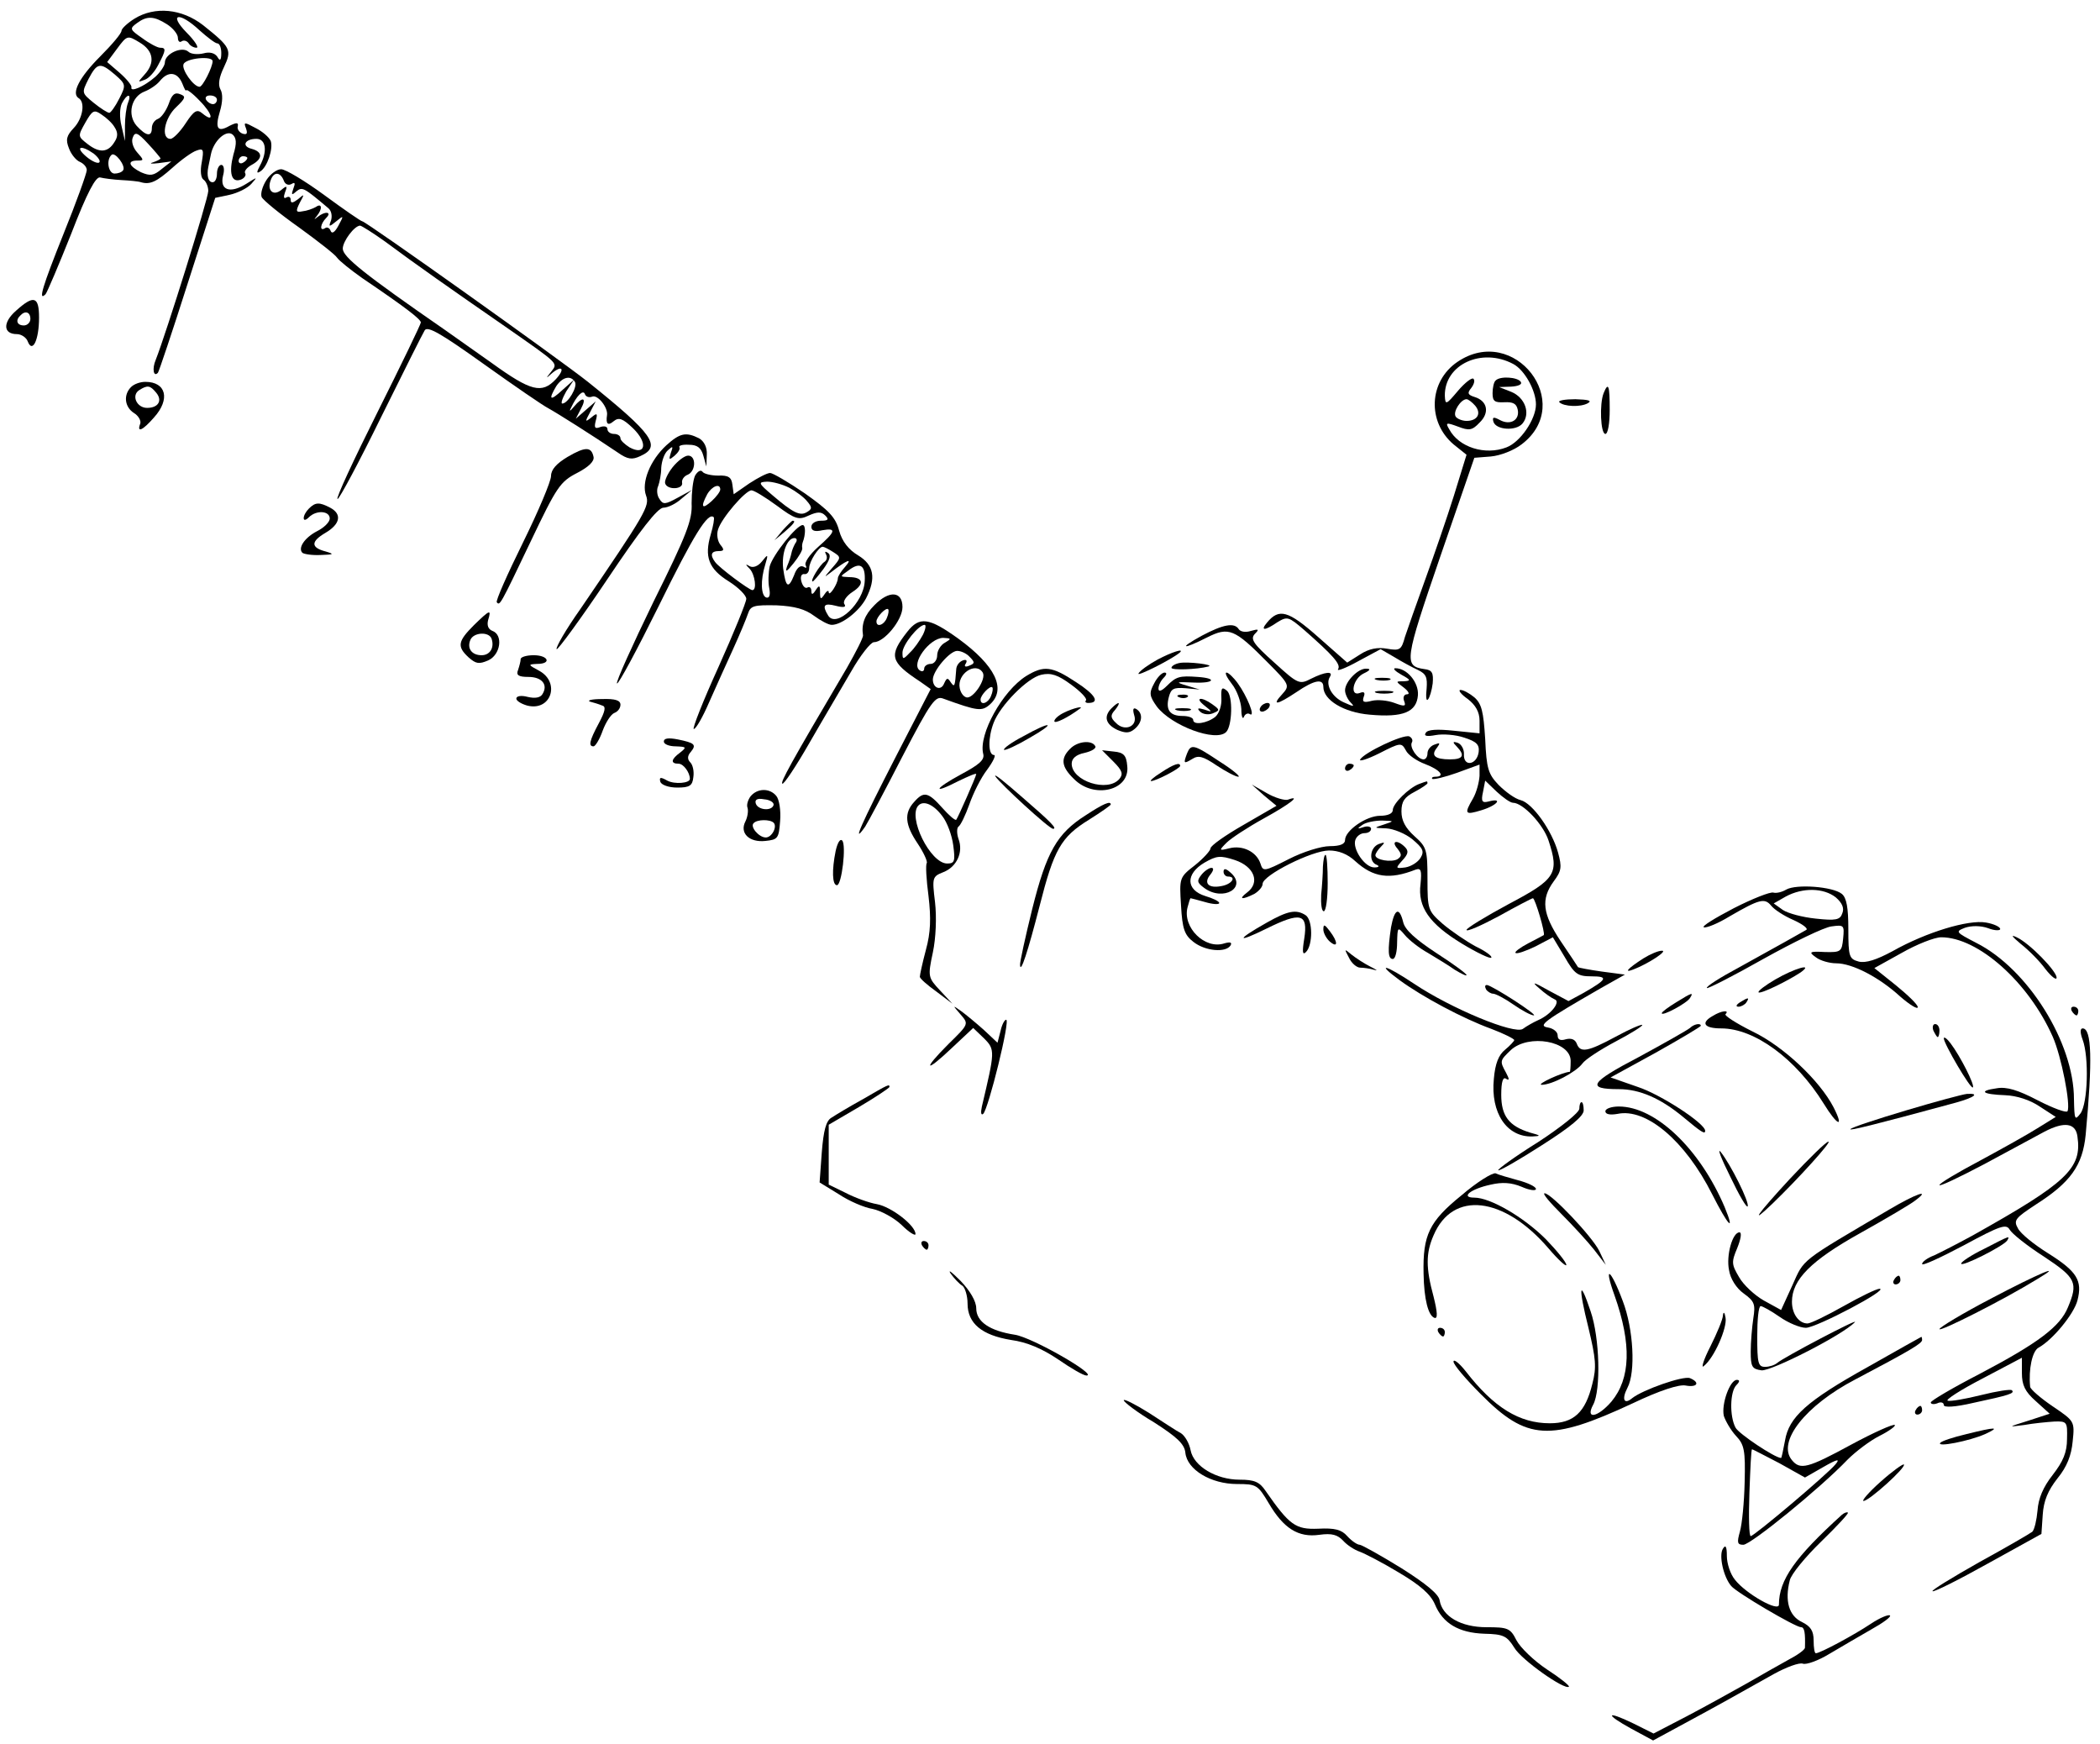 <?xml version="1.0" standalone="no"?>
<!DOCTYPE svg PUBLIC "-//W3C//DTD SVG 20010904//EN"
 "http://www.w3.org/TR/2001/REC-SVG-20010904/DTD/svg10.dtd">
<svg version="1.0" xmlns="http://www.w3.org/2000/svg"
 width="484pt" height="402pt" viewBox="0 0 484 402"
 preserveAspectRatio="xMidYMid meet">
<g transform="translate(0,402) scale(0.1,-0.1)"
fill="#000000" stroke="none">
<path d="M310 3977 c-16 -10 -30 -23 -30 -28 0 -6 -22 -32 -49 -59 -48 -48
-67 -85 -50 -96 16 -9 10 -47 -11 -69 -17 -18 -19 -27 -11 -47 5 -14 17 -28
25 -31 9 -4 16 -12 16 -19 0 -7 -24 -74 -54 -148 -48 -120 -59 -156 -41 -138
3 3 30 66 59 139 37 96 57 133 67 130 8 -2 30 -5 49 -6 19 -1 40 -3 45 -5 21
-6 36 1 72 33 21 19 46 37 56 40 16 6 17 2 12 -27 -4 -20 -2 -36 4 -40 6 -4
11 -16 11 -26 0 -18 -98 -331 -121 -389 -9 -21 -5 -41 5 -30 2 2 33 94 68 204
l64 199 33 7 c18 4 41 15 50 25 15 17 15 17 -12 0 -37 -23 -61 -14 -53 19 4
14 2 25 -4 25 -5 0 -10 -9 -10 -20 0 -11 -4 -20 -10 -20 -10 0 -14 15 -10 35
1 6 4 18 6 29 6 31 35 58 50 46 9 -8 10 -20 2 -46 -11 -42 -5 -66 17 -58 8 3
13 10 10 15 -3 4 4 13 15 19 26 14 26 30 0 37 -24 6 -16 23 11 23 22 0 26 -29
8 -62 -8 -15 -8 -19 1 -13 16 10 30 52 24 70 -4 9 -19 22 -35 30 -26 14 -28
14 -22 -1 4 -12 2 -15 -8 -12 -8 3 -13 11 -11 17 2 9 -3 9 -19 1 -28 -16 -34
-6 -22 34 6 20 7 40 1 50 -6 11 -3 28 8 51 19 40 16 46 -48 97 -49 38 -111 44
-158 15z m75 -13 c14 -9 25 -23 25 -31 0 -8 4 -12 9 -8 5 3 12 1 16 -5 3 -5
11 -10 18 -10 6 0 -4 16 -23 35 -43 44 -17 49 30 5 18 -16 36 -30 41 -30 5 0
9 -10 9 -22 0 -17 -3 -20 -9 -9 -6 9 -18 12 -32 8 -13 -3 -29 -2 -35 4 -15 13
-54 -5 -54 -25 0 -7 -10 -22 -22 -33 -25 -22 -59 -37 -55 -24 1 4 -11 19 -27
33 l-29 25 23 31 c23 31 24 31 52 14 32 -19 36 -47 11 -74 -16 -18 -16 -18 0
-12 10 3 24 19 32 35 18 34 18 39 4 39 -6 0 -25 10 -41 22 -29 20 -30 22 -12
35 23 17 39 16 69 -3z m105 -85 c0 -14 -23 -59 -30 -59 -14 0 -42 40 -37 52 5
14 67 20 67 7z m-225 -31 c25 -22 26 -24 10 -55 -9 -18 -20 -33 -23 -33 -4 0
-20 10 -36 23 -28 23 -28 23 -12 55 20 38 27 39 61 10z m155 -20 c5 -13 9 -20
9 -16 1 3 15 -7 31 -24 30 -30 35 -53 6 -29 -12 10 -19 6 -38 -23 -13 -20 -29
-36 -35 -36 -23 0 -14 48 13 73 22 21 23 25 9 30 -12 5 -19 -1 -26 -22 -6 -16
-17 -32 -25 -35 -8 -3 -14 -12 -14 -21 0 -21 -13 -19 -35 5 -22 25 -13 67 18
79 13 5 29 16 36 25 19 23 40 20 51 -6z m-125 -45 c-4 -10 -7 -34 -7 -53 l0
-35 -8 35 c-5 20 -4 42 1 52 12 23 23 23 14 1z m205 7 c0 -5 -4 -10 -9 -10 -6
0 -13 5 -16 10 -3 6 1 10 9 10 9 0 16 -4 16 -10z m-236 -63 c8 -12 8 -22 0
-34 -15 -25 -35 -26 -62 -5 -23 18 -23 18 -5 50 16 28 20 30 37 18 11 -7 25
-20 30 -29z m106 -72 c0 -2 -8 -6 -17 -9 -10 -3 -5 -4 12 -2 l30 4 -23 -18
c-18 -15 -26 -16 -47 -7 -28 14 -33 27 -8 27 15 0 15 1 -1 19 -9 10 -14 25
-10 34 5 14 11 12 35 -14 16 -17 29 -33 29 -34z m-154 11 c10 -8 16 -17 13
-20 -3 -4 -17 2 -30 13 -27 23 -13 28 17 7z m68 -38 c-3 -5 -12 -8 -20 -8 -14
0 -20 31 -7 43 8 8 33 -25 27 -35z m286 28 c0 -3 -4 -8 -10 -11 -5 -3 -10 -1
-10 4 0 6 5 11 10 11 6 0 10 -2 10 -4z"/>
<path d="M614 3605 c-9 -14 -14 -31 -11 -39 3 -7 42 -39 86 -70 44 -32 84 -63
88 -70 5 -7 31 -28 58 -47 99 -67 134 -94 135 -102 0 -4 -45 -97 -100 -207
-55 -110 -97 -200 -92 -200 4 0 49 84 100 188 51 103 96 193 101 201 7 10 38
-8 136 -78 70 -50 137 -96 149 -102 20 -11 101 -62 160 -102 23 -16 33 -17 52
-8 49 22 30 50 -121 171 -64 51 -512 370 -520 370 -3 0 -42 27 -87 60 -45 33
-90 60 -100 60 -10 0 -25 -11 -34 -25z m40 -1 c3 -9 11 -12 18 -8 8 5 9 2 4
-11 -5 -14 -4 -16 7 -6 14 11 17 9 74 -39 7 -6 9 -18 6 -28 -6 -15 -5 -16 12
-2 17 14 18 14 5 -10 -8 -15 -15 -20 -18 -12 -2 6 -8 10 -13 6 -13 -8 -11 10
3 24 14 14 -3 16 -20 2 -9 -7 -9 -7 -2 2 14 17 12 31 -2 21 -7 -4 -21 -9 -31
-10 -15 -3 -16 0 -6 20 11 20 11 21 -4 8 -12 -9 -17 -10 -17 -2 0 7 -4 9 -10
6 -6 -4 -7 1 -3 12 6 15 4 16 -9 5 -19 -15 -33 0 -24 23 7 20 22 19 30 -1z
m234 -141 c67 -50 154 -111 277 -196 126 -88 121 -83 105 -104 -12 -15 -12
-16 0 -5 25 22 34 13 11 -12 -32 -34 -57 -28 -147 37 -44 31 -92 65 -109 77
-185 128 -235 168 -235 187 0 17 27 53 40 53 3 0 30 -17 58 -37z m437 -323 c7
-11 -16 -50 -29 -50 -4 0 0 12 9 28 l18 27 -27 -24 c-28 -26 -33 -23 -14 9 14
21 33 26 43 10z m40 -34 c13 5 37 -26 34 -43 -3 -20 2 -25 15 -14 12 10 21 7
45 -16 35 -34 29 -64 -8 -44 -11 7 -21 16 -21 21 0 6 -7 10 -15 10 -8 0 -15 5
-15 11 0 6 -7 8 -16 5 -13 -5 -15 -2 -11 14 5 18 3 19 -10 8 -15 -12 -15 -10
-3 12 l13 25 -23 -20 -23 -20 12 23 c14 26 4 29 -16 5 -9 -11 -12 -12 -7 -3
13 28 28 43 32 32 2 -6 9 -9 17 -6z"/>
<path d="M37 3304 c-31 -27 -30 -54 2 -54 10 0 22 -8 25 -17 11 -28 26 4 26
55 0 49 -12 53 -53 16z m33 -19 c0 -8 -7 -15 -15 -15 -16 0 -20 12 -8 23 11
12 23 8 23 -8z"/>
<path d="M3359 3186 c-66 -45 -70 -138 -9 -190 l30 -24 -29 -94 c-16 -51 -46
-138 -66 -193 -20 -55 -41 -115 -47 -133 -8 -30 -12 -32 -41 -27 -22 4 -42 0
-62 -13 l-30 -19 -67 59 c-69 61 -90 67 -118 33 -16 -19 -5 -19 24 1 23 14 26
13 62 -18 66 -58 85 -79 78 -90 -4 -6 17 2 46 18 l52 28 31 -18 c18 -11 42
-24 55 -30 19 -9 22 -17 20 -43 -2 -18 -1 -30 3 -25 4 4 9 21 11 37 2 24 -1
31 -19 33 -48 7 -46 19 36 258 l79 229 38 3 c22 2 53 14 71 28 125 95 -17 279
-148 190z m129 -5 c26 -14 52 -61 52 -93 0 -34 -36 -87 -68 -99 -49 -19 -110
0 -132 42 -9 15 -7 16 20 6 26 -10 33 -9 50 9 24 23 18 50 -11 59 -16 5 -18 9
-8 21 6 8 9 17 5 21 -3 4 -20 -9 -36 -28 -27 -32 -29 -33 -30 -11 -1 72 85
112 158 73z m-88 -96 c15 -18 5 -35 -20 -35 -10 0 -22 5 -25 10 -7 11 12 40
25 40 4 0 13 -7 20 -15z"/>
<path d="M3447 3143 c-4 -3 -7 -17 -7 -29 0 -19 5 -22 27 -21 20 1 28 -3 31
-17 5 -24 -17 -37 -41 -24 -15 8 -18 7 -15 -4 6 -19 52 -22 67 -4 19 23 6 60
-26 73 l-28 11 28 1 c16 1 26 5 22 11 -7 11 -48 14 -58 3z"/>
<path d="M302 3128 c-18 -18 -15 -46 7 -60 10 -6 17 -18 14 -25 -8 -21 6 -15
32 15 38 42 28 82 -20 82 -12 0 -26 -5 -33 -12z m58 -13 c15 -18 5 -35 -21
-35 -24 0 -37 29 -18 41 19 12 25 11 39 -6z"/>
<path d="M3696 3114 c-10 -25 -7 -94 4 -94 6 0 10 25 10 55 0 57 -3 66 -14 39z"/>
<path d="M3594 3093 c10 -10 49 -12 66 -2 10 6 0 8 -29 9 -24 0 -41 -3 -37 -7z"/>
<path d="M1536 2994 c-38 -35 -58 -86 -47 -116 9 -24 -1 -41 -151 -261 -34
-48 -58 -90 -55 -93 2 -3 55 69 116 160 77 115 117 166 130 166 10 0 29 9 42
21 l24 20 -33 -18 c-29 -16 -34 -16 -42 -3 -6 8 -7 22 -3 30 3 8 7 27 7 42 1
15 7 33 15 40 12 11 13 10 7 -6 -5 -16 -4 -17 9 -6 8 7 13 15 11 19 -3 4 7 7
22 6 19 0 28 -7 33 -25 l7 -25 1 27 c1 17 -6 31 -18 38 -30 15 -44 12 -75 -16z"/>
<path d="M1308 2967 c-25 -15 -38 -29 -38 -44 0 -12 -29 -81 -65 -154 -36 -73
-63 -134 -60 -137 7 -8 7 -9 78 140 60 126 68 138 107 158 27 14 40 27 38 37
-5 24 -19 24 -60 0z"/>
<path d="M1550 2943 c-11 -14 -19 -31 -17 -37 5 -16 43 -14 39 2 -1 7 5 15 13
18 19 8 20 44 1 44 -8 0 -24 -12 -36 -27z"/>
<path d="M1602 2924 c-5 -11 -8 -39 -8 -64 2 -38 -11 -72 -88 -227 -49 -101
-87 -185 -84 -188 3 -3 46 77 96 178 81 165 114 218 127 205 2 -2 -1 -20 -7
-40 -15 -51 -5 -79 42 -108 22 -14 40 -32 40 -40 0 -8 -29 -79 -64 -157 -36
-79 -61 -143 -57 -143 5 0 21 28 36 63 15 34 40 89 55 122 15 33 30 69 34 81
6 18 13 20 66 19 42 -2 66 -9 86 -24 15 -11 33 -21 41 -21 23 0 63 31 79 61
24 47 18 77 -18 99 -22 13 -37 32 -44 57 -8 31 -24 47 -79 86 -38 26 -74 47
-80 47 -7 0 -28 -11 -48 -24 l-36 -25 -3 22 c-2 17 -9 22 -33 21 -16 0 -33 4
-36 9 -4 5 -11 1 -17 -9z m217 -28 c15 -8 34 -22 41 -31 12 -14 12 -18 0 -25
-16 -10 -32 -2 -80 39 -33 28 -33 30 -12 31 13 0 35 -6 51 -14z m-159 -4 c0
-5 -9 -17 -20 -27 -22 -20 -26 -14 -10 16 11 19 30 26 30 11z m130 -37 c43
-32 51 -34 74 -23 20 9 29 9 38 0 9 -9 7 -12 -10 -12 -12 0 -22 -6 -22 -14 0
-9 8 -12 25 -8 34 6 31 -3 -10 -39 -19 -17 -32 -36 -28 -42 3 -6 1 -7 -5 -3
-8 4 -16 -3 -22 -20 -13 -32 -19 -28 -25 16 -4 35 9 70 26 70 6 0 7 -6 2 -12
-4 -7 -8 -17 -9 -23 -1 -5 -5 -19 -10 -30 -5 -15 -1 -13 15 7 12 15 21 30 20
35 -1 4 0 10 1 13 7 18 7 40 0 40 -14 0 -69 -69 -76 -95 -3 -14 -4 -37 -1 -51
3 -16 0 -23 -7 -21 -12 4 -14 39 -2 77 7 23 6 24 -8 6 -9 -11 -20 -15 -28 -11
-10 6 -11 5 0 -6 12 -13 17 -49 6 -49 -7 0 -77 52 -86 65 -12 16 -9 25 8 25
13 0 14 3 4 15 -6 8 -9 23 -5 35 8 26 63 90 77 90 6 0 32 -16 58 -35z m130
-107 c19 -12 19 -13 -3 -38 -18 -21 -19 -22 -2 -9 36 28 52 35 33 13 -9 -10
-17 -22 -17 -27 0 -12 -20 -43 -21 -32 0 6 -5 3 -10 -5 -8 -12 -10 -12 -10 5
0 17 -2 17 -10 5 -7 -11 -10 -11 -10 -2 0 7 -4 11 -9 8 -5 -3 -11 3 -14 14 -3
11 0 18 7 17 6 -1 11 5 11 14 0 15 22 49 31 49 3 0 13 -5 24 -12z m73 -67 c-2
-50 -65 -109 -84 -80 -15 24 -10 30 17 23 19 -5 25 -3 20 4 -4 6 5 19 19 28
28 18 25 34 -8 34 -22 1 -22 1 -2 15 27 21 40 13 38 -24z"/>
<path d="M1804 2798 l-19 -23 23 19 c21 18 27 26 19 26 -2 0 -12 -10 -23 -22z"/>
<path d="M1904 2742 c3 -6 2 -13 -4 -17 -10 -6 -34 -45 -27 -45 2 0 13 13 25
29 15 21 18 32 10 37 -6 4 -8 3 -4 -4z"/>
<path d="M712 2848 c-7 -7 -12 -16 -12 -22 0 -6 5 -5 12 2 17 17 48 15 48 -3
0 -8 -13 -21 -29 -29 -29 -15 -45 -39 -34 -50 4 -3 22 -6 42 -5 31 1 32 2 12
8 -35 9 -35 23 -1 43 34 20 39 43 11 58 -25 13 -34 13 -49 -2z"/>
<path d="M2015 2625 c-22 -22 -30 -43 -26 -69 1 -5 -16 -38 -37 -75 -134 -227
-153 -263 -149 -267 3 -3 31 39 62 93 31 54 75 128 97 166 21 37 45 67 52 67
24 0 66 51 66 81 0 37 -31 39 -65 4z m29 -29 c-6 -16 -24 -23 -24 -8 0 10 22
33 27 28 2 -2 1 -11 -3 -20z"/>
<path d="M1092 2579 c-37 -37 -39 -49 -12 -74 17 -15 24 -16 45 -7 29 13 35
59 10 68 -10 4 -13 13 -10 25 8 26 4 24 -33 -12z m41 -31 c7 -21 -4 -38 -23
-38 -23 0 -34 16 -26 35 7 18 43 20 49 3z"/>
<path d="M2091 2564 c-43 -55 -40 -69 30 -115 l24 -17 -82 -159 c-77 -150
-102 -205 -69 -158 7 11 46 84 86 162 66 127 76 140 94 133 80 -29 89 -30 108
-13 38 35 12 89 -73 151 -68 49 -90 52 -118 16z m36 -7 c-7 -13 -20 -32 -30
-41 -16 -17 -17 -16 -17 0 0 18 37 64 51 64 4 0 2 -11 -4 -23z m51 -18 c-10
-5 -18 -19 -18 -29 0 -11 -7 -20 -15 -20 -8 0 -15 -5 -15 -11 0 -5 -4 -8 -10
-4 -22 14 22 75 54 75 19 -1 19 -2 4 -11z m57 -33 c12 -12 12 -15 -1 -20 -9
-4 -13 -2 -8 5 4 7 1 10 -7 7 -8 -3 -14 -11 -15 -19 -3 -42 -4 -44 -13 -31 -7
11 -9 10 -15 -3 -7 -18 -26 -11 -26 9 0 20 39 66 56 66 9 0 22 -6 29 -14z m30
-36 c9 -15 -23 -62 -38 -57 -7 2 -13 11 -15 21 -7 33 37 62 53 36z m19 -54
c-6 -16 -24 -23 -24 -8 0 10 22 33 27 28 2 -2 1 -11 -3 -20z"/>
<path d="M2770 2555 c-55 -30 -45 -33 12 -4 50 25 63 20 139 -57 52 -52 52
-54 34 -74 -25 -27 -12 -25 33 5 41 28 62 32 62 12 0 -30 47 -59 107 -64 77
-7 108 6 111 45 2 30 -26 63 -53 62 -5 -1 1 -7 15 -15 22 -12 22 -14 6 -15
-20 0 -20 0 0 -15 10 -8 14 -15 7 -15 -7 0 -10 -7 -7 -15 5 -13 2 -14 -22 -5
-16 6 -39 8 -52 5 -19 -5 -23 -3 -19 9 4 10 1 13 -9 9 -24 -9 -16 33 9 45 15
7 17 11 6 11 -19 1 -49 -30 -49 -50 0 -8 6 -21 13 -28 10 -10 7 -10 -15 0 -28
12 -44 41 -33 59 9 14 -11 12 -43 -4 -27 -14 -30 -13 -85 37 -48 43 -56 54
-45 66 11 11 9 12 -9 7 -12 -4 -24 -2 -28 4 -10 16 -36 11 -85 -15z"/>
<path d="M2668 2500 c-20 -11 -40 -25 -44 -32 -6 -9 76 32 95 48 12 11 -19 1
-51 -16z"/>
<path d="M1200 2501 c0 -5 -3 -16 -6 -25 -5 -12 1 -16 24 -16 31 0 46 -18 32
-40 -5 -8 -17 -10 -34 -6 -15 4 -26 2 -26 -4 0 -5 11 -12 25 -16 55 -14 77 53
28 80 -26 14 -27 15 -5 16 34 0 26 20 -8 20 -16 0 -30 -4 -30 -9z"/>
<path d="M2718 2492 c-10 -2 -18 -7 -18 -11 0 -6 58 -4 85 3 16 4 -48 12 -67
8z"/>
<path d="M2365 2462 c-54 -34 -110 -134 -99 -179 4 -14 -9 -25 -50 -47 -63
-34 -69 -48 -7 -16 23 11 41 19 41 16 0 -5 -42 -100 -46 -105 -2 -3 -17 10
-32 27 -33 37 -43 39 -65 14 -24 -26 -21 -53 8 -96 14 -21 23 -41 21 -45 -3
-4 -1 -38 4 -76 6 -51 5 -84 -6 -124 -8 -30 -14 -58 -14 -62 0 -4 17 -19 38
-34 l37 -28 -28 30 c-28 30 -29 32 -17 88 7 33 9 81 5 116 -7 57 -6 59 19 69
31 12 47 46 35 77 -4 12 -4 25 0 28 5 3 16 26 25 51 9 26 27 62 41 80 14 19
21 34 16 34 -14 0 -14 40 -1 74 15 40 78 104 110 111 22 5 38 0 69 -23 22 -16
37 -32 34 -36 -3 -3 -1 -6 5 -6 28 0 17 19 -28 48 -56 37 -74 39 -115 14z
m-193 -323 c11 -14 22 -44 25 -67 5 -37 3 -42 -14 -42 -39 0 -92 108 -66 134
12 12 35 2 55 -25z"/>
<path d="M2660 2445 c-12 -22 -11 -29 6 -53 33 -44 136 -83 160 -59 14 14 16
83 2 95 -12 10 -14 7 -13 -17 1 -17 -5 -35 -14 -43 -19 -15 -51 -20 -51 -7 0
5 -11 9 -24 9 -30 0 -40 14 -32 44 5 19 11 22 38 20 l33 -3 -30 9 c-27 8 -25
9 17 7 47 -2 54 10 8 13 -41 3 -49 1 -70 -20 -13 -13 -20 -15 -20 -7 0 7 5 18
12 25 7 7 8 12 2 12 -6 0 -17 -11 -24 -25z"/>
<path d="M2839 2444 c12 -15 21 -41 22 -58 0 -17 3 -25 6 -18 2 6 9 10 14 6
13 -7 -7 42 -28 71 -10 14 -22 25 -26 25 -5 0 1 -12 12 -26z"/>
<path d="M3173 2453 c9 -2 23 -2 30 0 6 3 -1 5 -18 5 -16 0 -22 -2 -12 -5z"/>
<path d="M3173 2423 c9 -2 25 -2 35 0 9 3 1 5 -18 5 -19 0 -27 -2 -17 -5z"/>
<path d="M3383 2409 c18 -14 27 -30 27 -50 l0 -29 -59 6 c-38 4 -61 3 -65 -5
-5 -7 2 -9 23 -5 16 3 46 1 66 -6 28 -9 35 -16 33 -33 -4 -30 -35 -35 -34 -6
1 12 -6 24 -14 27 -12 4 -13 2 -2 -9 19 -20 14 -29 -16 -29 -35 0 -45 9 -30
27 8 11 7 12 -6 7 -9 -3 -16 -12 -16 -20 0 -8 -4 -14 -9 -14 -14 0 -33 28 -27
39 3 5 0 11 -6 14 -15 5 -103 -37 -113 -53 -4 -6 16 0 44 14 49 25 51 25 61 7
5 -11 26 -25 45 -32 34 -13 47 -29 23 -29 -6 0 -9 -2 -7 -5 3 -2 29 4 57 14
l52 19 0 -26 c-1 -15 -7 -38 -15 -52 -21 -36 -19 -39 20 -27 36 11 50 29 16
20 -15 -4 -18 0 -13 22 l5 26 26 -25 c15 -14 32 -26 38 -26 23 0 70 -50 82
-87 25 -76 17 -89 -91 -146 -54 -29 -98 -56 -98 -60 0 -5 34 10 75 32 41 23
76 41 78 41 5 0 29 -81 25 -85 -2 -1 -18 -10 -36 -19 -19 -10 -32 -20 -29 -22
3 -3 23 4 46 15 l40 21 27 -45 c23 -40 30 -45 62 -45 40 0 36 -7 -18 -38 l-35
-19 -45 24 c-37 21 -41 21 -22 5 12 -11 28 -22 35 -25 15 -5 -8 -35 -38 -48
-11 -5 -27 -14 -35 -20 -19 -14 -166 47 -251 104 -66 44 -90 50 -33 8 52 -38
145 -88 211 -112 29 -11 53 -23 53 -26 0 -2 -10 -13 -21 -22 -15 -12 -23 -32
-26 -67 -8 -79 30 -135 89 -133 20 1 20 2 -6 9 -48 15 -66 38 -66 87 0 30 4
42 11 37 8 -5 8 -1 0 14 -15 27 -14 28 11 52 41 38 138 21 138 -25 0 -14 -1
-25 -2 -25 -17 -1 -78 -29 -65 -30 24 0 79 29 94 49 6 9 41 32 77 51 36 19 63
36 61 38 -2 2 -30 -10 -61 -27 -65 -35 -82 -38 -90 -16 -4 10 -13 13 -25 10
-13 -4 -19 -1 -19 9 0 8 -10 16 -22 18 -25 4 -10 15 122 91 l55 31 -53 7 c-29
4 -54 9 -55 10 -1 2 -19 29 -40 60 -42 63 -46 97 -16 138 18 24 19 33 10 66
-14 51 -59 114 -86 121 -13 3 -35 19 -51 35 -24 25 -28 38 -31 106 -4 63 -8
81 -25 96 -11 9 -25 17 -32 17 -6 0 1 -10 17 -21z"/>
<path d="M2718 2413 c7 -3 16 -2 19 1 4 3 -2 6 -13 5 -11 0 -14 -3 -6 -6z"/>
<path d="M1360 2403 c8 -2 21 -6 28 -9 9 -2 7 -13 -8 -41 -22 -41 -24 -53 -12
-53 4 0 14 16 21 36 7 19 19 38 27 41 8 3 14 11 14 19 0 10 -12 14 -42 13 -24
0 -36 -3 -28 -6z"/>
<path d="M2776 2394 c19 -15 19 -16 -1 -9 -14 4 -17 3 -9 -5 6 -6 19 -8 29 -4
17 7 17 8 -1 21 -25 18 -42 16 -18 -3z"/>
<path d="M2562 2388 c-19 -19 -14 -37 13 -50 19 -8 28 -8 40 2 18 15 20 36 4
46 -7 4 -9 0 -5 -14 9 -26 -22 -39 -42 -18 -13 12 -13 18 -2 30 15 19 9 21 -8
4z"/>
<path d="M2905 2390 c-3 -5 -2 -10 4 -10 5 0 13 5 16 10 3 6 2 10 -4 10 -5 0
-13 -4 -16 -10z"/>
<path d="M2453 2378 c-13 -6 -23 -15 -23 -20 0 -7 31 8 59 29 10 7 -16 1 -36
-9z"/>
<path d="M2713 2383 c9 -2 23 -2 30 0 6 3 -1 5 -18 5 -16 0 -22 -2 -12 -5z"/>
<path d="M2358 2323 c-27 -14 -46 -28 -44 -31 3 -2 29 10 58 27 65 37 52 41
-14 4z"/>
<path d="M1530 2311 c0 -6 12 -11 28 -11 24 -1 25 -2 10 -14 -22 -16 -23 -26
-4 -26 11 0 26 -20 26 -35 0 -10 -35 -13 -52 -4 -16 9 -19 8 -16 -3 3 -7 19
-13 39 -13 28 0 35 4 37 24 2 13 -1 28 -7 34 -7 7 -7 15 1 24 14 17 9 21 -30
29 -21 4 -32 3 -32 -5z"/>
<path d="M2466 2294 c-22 -22 -20 -41 9 -69 46 -47 130 -27 123 30 -2 24 -8
31 -31 33 l-27 3 26 -26 c21 -21 23 -29 14 -40 -27 -32 -110 -5 -110 35 0 12
10 21 30 25 17 4 28 11 24 16 -8 14 -41 11 -58 -7z"/>
<path d="M2736 2284 c-9 -24 -8 -25 12 -13 14 9 25 6 56 -15 21 -14 44 -26 50
-26 6 0 -13 16 -43 35 -60 40 -66 41 -75 19z"/>
<path d="M2675 2239 c-16 -10 -26 -19 -22 -19 11 0 67 29 67 35 0 9 -15 4 -45
-16z"/>
<path d="M3100 2249 c0 -5 5 -7 10 -4 6 3 10 8 10 11 0 2 -4 4 -10 4 -5 0 -10
-5 -10 -11z"/>
<path d="M2294 2231 c11 -17 124 -121 133 -121 10 0 -3 14 -69 71 -40 35 -68
58 -64 50z"/>
<path d="M3270 2213 c-23 -9 -60 -45 -60 -60 0 -8 -12 -13 -29 -13 -32 0 -81
-34 -81 -56 0 -9 -11 -14 -35 -14 -20 0 -62 -13 -95 -30 -57 -29 -59 -29 -65
-10 -9 27 -41 43 -72 35 -24 -6 -24 -5 -6 13 10 10 48 35 86 56 60 33 88 55
55 43 -7 -2 -29 4 -48 15 l-35 20 28 -25 29 -24 -76 -44 c-42 -24 -76 -48 -76
-54 0 -5 -16 -23 -36 -39 -36 -28 -36 -29 -32 -93 3 -54 8 -68 29 -84 27 -21
74 -25 85 -8 4 7 0 9 -14 5 -45 -15 -97 37 -85 83 3 12 6 21 7 21 1 0 16 -4
34 -9 17 -5 32 -6 32 -2 0 4 -15 11 -32 16 -45 14 -46 51 -2 77 28 16 36 17
70 6 45 -15 59 -52 28 -75 -21 -16 -11 -17 17 -3 10 6 19 16 19 23 0 20 114
77 153 77 22 0 43 -8 61 -25 41 -37 78 -43 139 -19 12 4 14 -2 11 -33 -7 -53
20 -92 96 -138 33 -20 64 -35 67 -32 3 3 -13 15 -36 26 -22 12 -56 35 -76 52
-34 30 -35 33 -35 103 0 68 -2 74 -30 99 -21 19 -30 36 -30 57 0 23 7 33 30
45 17 9 30 18 30 20 0 3 -1 5 -2 4 -2 0 -10 -3 -18 -6z m-80 -93 c-25 -8 -24
-8 5 -9 17 -1 44 -12 60 -25 25 -21 28 -28 19 -43 -6 -10 -22 -20 -35 -22 -23
-3 -23 -2 -7 16 14 15 15 22 6 31 -18 18 -33 14 -17 -4 10 -13 10 -17 0 -24
-14 -8 -51 -2 -51 9 0 4 6 13 13 20 10 10 9 11 -5 6 -21 -8 -24 -41 -5 -48 7
-3 5 -6 -5 -6 -22 -1 -52 43 -44 64 3 8 12 15 21 15 8 0 15 4 15 10 0 5 -8 7
-17 4 -15 -5 -16 -4 -3 5 8 6 29 10 45 10 29 -1 29 -1 5 -9z"/>
<path d="M1730 2185 c-6 -8 -10 -20 -7 -27 2 -7 0 -21 -5 -31 -14 -27 9 -49
46 -45 29 3 31 6 34 46 2 24 -2 50 -9 58 -15 18 -43 18 -59 -1z m53 -20 c-4
-15 -36 -12 -41 3 -3 9 3 13 19 10 13 -1 23 -7 22 -13z m0 -41 c9 -9 -4 -34
-18 -34 -16 0 -37 25 -28 33 8 9 38 9 46 1z"/>
<path d="M2502 2141 c-66 -42 -90 -84 -123 -216 -16 -65 -29 -124 -28 -129 1
-21 18 31 45 136 33 130 49 159 114 199 27 17 50 33 50 35 0 9 -17 2 -58 -25z"/>
<path d="M1926 2059 c-9 -44 -8 -79 3 -79 11 0 22 93 12 103 -5 5 -11 -6 -15
-24z"/>
<path d="M3049 2023 c0 -16 -2 -45 -4 -65 -1 -21 1 -38 6 -38 5 0 9 29 9 65 0
36 -2 65 -5 65 -3 0 -5 -12 -6 -27z"/>
<path d="M2769 2004 c-11 -14 -10 -18 6 -30 44 -33 102 1 60 36 -10 9 -15 9
-15 1 0 -6 5 -11 10 -11 21 0 9 -18 -15 -22 -30 -6 -42 7 -25 27 7 9 8 15 2
15 -5 0 -16 -7 -23 -16z"/>
<path d="M4117 1970 c-10 -6 -23 -9 -30 -7 -7 2 -48 -14 -91 -36 -44 -23 -75
-42 -69 -44 6 -2 33 9 59 25 69 40 81 43 96 25 7 -9 30 -24 51 -33 22 -10 35
-20 30 -23 -12 -7 -69 -39 -156 -87 -43 -23 -76 -44 -73 -47 2 -2 61 28 130
67 70 39 140 73 157 75 29 4 30 3 27 -28 -3 -30 -5 -32 -42 -31 -36 2 -38 0
-21 -12 10 -8 32 -14 47 -14 37 0 99 -32 148 -77 22 -19 40 -30 40 -24 0 6
-23 28 -50 50 l-50 40 63 35 c35 20 76 36 91 36 85 0 201 -103 257 -229 20
-45 42 -158 34 -172 -3 -4 -33 7 -68 25 -46 24 -72 32 -95 28 -43 -6 -34 -14
20 -16 26 -1 57 -11 79 -26 l37 -24 -42 -26 c-22 -14 -83 -48 -133 -75 -51
-27 -93 -52 -93 -56 0 -4 46 18 103 48 56 30 119 64 139 75 46 24 72 20 76
-11 11 -74 -25 -107 -243 -229 -33 -18 -72 -38 -87 -45 -16 -6 -28 -15 -28
-20 0 -5 43 15 96 43 85 46 98 50 106 36 5 -9 40 -37 79 -62 74 -49 79 -60 55
-117 -18 -44 -68 -82 -203 -153 -62 -32 -113 -62 -113 -66 0 -4 7 -5 15 -2 8
4 15 2 15 -4 0 -6 25 -5 68 5 84 18 96 22 89 29 -3 3 -35 -2 -71 -11 -36 -9
-71 -15 -77 -13 -6 2 30 25 80 51 l91 48 0 -35 c0 -28 7 -43 32 -65 l32 -29
-49 -16 c-48 -15 -48 -15 -10 -10 22 4 54 7 70 8 29 1 30 -1 29 -40 0 -31 -9
-52 -33 -83 -22 -28 -33 -54 -35 -82 -2 -22 -7 -44 -12 -49 -5 -4 -60 -36
-122 -70 -62 -35 -111 -65 -108 -67 2 -3 60 26 128 64 l123 68 3 44 c2 32 12
56 34 84 22 27 32 53 35 85 5 47 4 47 -46 81 -28 19 -51 39 -52 45 -4 41 5 82
19 90 33 18 82 78 90 109 12 46 -1 67 -68 109 -32 20 -63 45 -69 57 -11 19 -6
24 41 55 80 51 108 90 115 161 16 172 14 245 -7 245 -6 0 -6 -10 0 -26 15 -40
12 -147 -5 -170 -13 -17 -14 -15 -15 33 0 130 -106 300 -225 360 -48 25 -49
26 -26 35 15 5 36 5 53 -1 15 -6 28 -6 28 -2 0 5 -15 12 -33 15 -40 7 -137
-22 -215 -66 -37 -20 -62 -28 -78 -24 -22 6 -24 11 -24 75 0 49 -4 72 -15 81
-21 17 -105 23 -128 10z m114 -18 c15 -13 20 -25 15 -37 -5 -15 -15 -17 -61
-12 -30 3 -64 12 -76 20 l-21 15 28 16 c39 21 87 20 115 -2z"/>
<path d="M2920 1894 c-71 -40 -72 -49 -1 -14 79 39 96 35 87 -23 -5 -31 -4
-39 4 -31 16 16 16 74 -1 85 -22 14 -41 10 -89 -17z"/>
<path d="M3206 1883 c-8 -54 -7 -73 4 -73 6 0 10 17 10 38 1 36 1 37 18 17 9
-11 33 -30 53 -41 20 -12 48 -29 62 -39 15 -9 27 -15 27 -12 0 3 -31 26 -70
51 -47 31 -72 53 -76 71 -9 36 -20 31 -28 -12z"/>
<path d="M3050 1878 c0 -8 7 -21 15 -28 19 -16 19 -1 0 24 -12 16 -15 17 -15
4z"/>
<path d="M4657 1845 c18 -14 44 -40 57 -58 14 -18 26 -27 26 -20 0 15 -62 79
-92 93 -15 7 -11 2 9 -15z"/>
<path d="M3109 1813 c6 -13 18 -23 26 -23 7 0 22 -2 32 -5 10 -3 6 0 -8 7 -14
7 -34 20 -44 28 -17 14 -17 14 -6 -7z"/>
<path d="M3787 1811 c-37 -24 -45 -34 -22 -25 34 13 81 44 65 43 -8 0 -27 -8
-43 -18z"/>
<path d="M4092 1763 c-24 -14 -41 -27 -39 -30 5 -4 65 25 97 46 32 23 -15 9
-58 -16z"/>
<path d="M3425 1740 c3 -5 11 -10 16 -10 6 0 27 -11 47 -25 20 -14 41 -25 47
-25 11 0 -96 69 -108 70 -5 0 -5 -4 -2 -10z"/>
<path d="M3863 1710 c-18 -11 -33 -22 -33 -25 0 -8 58 23 65 35 9 14 5 13 -32
-10z"/>
<path d="M4010 1710 c-9 -6 -10 -10 -3 -10 6 0 15 5 18 10 8 12 4 12 -15 0z"/>
<path d="M2214 1682 c19 -22 19 -22 -28 -68 -61 -61 -54 -68 9 -8 l48 45 25
-24 c26 -26 25 -30 -5 -157 -3 -14 -2 -21 3 -17 12 11 63 217 53 217 -4 0 -10
-12 -13 -26 l-7 -27 -32 30 c-18 16 -41 35 -52 43 -20 14 -20 14 -1 -8z"/>
<path d="M4775 1690 c3 -5 8 -10 11 -10 2 0 4 5 4 10 0 6 -5 10 -11 10 -5 0
-7 -4 -4 -10z"/>
<path d="M3948 1679 c-29 -16 -21 -29 19 -29 77 0 172 -70 236 -173 32 -52 48
-58 23 -9 -32 62 -116 141 -187 175 -38 19 -66 37 -62 40 10 10 -10 8 -29 -4z"/>
<path d="M3895 1651 c-6 -5 -59 -35 -118 -67 -113 -59 -122 -74 -46 -74 48 0
96 -21 148 -64 42 -35 51 -41 51 -32 0 17 -103 84 -155 101 l-63 22 104 57
c57 32 104 60 104 62 0 7 -16 4 -25 -5z"/>
<path d="M4456 1645 c4 -8 8 -15 10 -15 2 0 4 7 4 15 0 8 -4 15 -10 15 -5 0
-7 -7 -4 -15z"/>
<path d="M4480 1627 c0 -12 62 -118 67 -113 5 5 -29 72 -51 101 -8 11 -16 17
-16 12z"/>
<path d="M1989 1487 c-31 -17 -64 -37 -73 -43 -12 -7 -18 -29 -22 -80 l-5 -69
44 -27 c24 -16 59 -31 78 -34 19 -4 49 -20 67 -37 17 -17 32 -26 32 -21 0 20
-56 63 -89 69 -18 3 -51 15 -72 26 l-39 19 0 69 0 69 70 41 c39 23 70 44 70
46 0 7 -1 7 -61 -28z"/>
<path d="M4393 1461 c-67 -20 -125 -39 -128 -43 -6 -5 52 9 243 61 43 12 56
22 25 20 -10 -1 -73 -18 -140 -38z"/>
<path d="M3640 1465 c0 -9 -43 -43 -95 -77 -53 -33 -94 -63 -92 -65 3 -2 48
24 101 58 66 42 96 67 96 80 0 11 -2 19 -5 19 -3 0 -5 -7 -5 -15z"/>
<path d="M3700 1459 c0 -7 11 -9 28 -6 66 14 156 -62 218 -185 37 -73 54 -91
29 -30 -57 134 -159 232 -244 232 -17 0 -31 -5 -31 -11z"/>
<path d="M4126 1304 c-76 -82 -97 -112 -39 -56 57 55 136 142 127 141 -5 0
-44 -38 -88 -85z"/>
<path d="M3988 1308 c20 -42 38 -73 40 -68 4 10 -39 96 -62 125 -9 11 1 -15
22 -57z"/>
<path d="M3368 1265 c-74 -60 -89 -91 -87 -180 1 -60 11 -97 25 -102 8 -3 7
13 -2 49 -18 66 -18 100 0 141 44 104 162 90 265 -30 23 -27 41 -43 41 -38 0
6 -21 32 -47 59 -51 51 -128 96 -165 96 -33 0 -9 20 38 30 26 6 47 5 71 -5 18
-8 33 -10 33 -5 0 5 -18 14 -41 20 -22 6 -46 13 -52 16 -7 2 -43 -20 -79 -51z"/>
<path d="M3598 1223 c27 -27 61 -64 76 -83 l27 -35 -15 32 c-17 34 -111 133
-126 133 -6 0 12 -21 38 -47z"/>
<path d="M4355 1233 c-209 -123 -196 -113 -224 -175 l-26 -57 -40 22 c-21 12
-47 36 -57 54 -17 29 -18 34 -4 67 8 20 11 36 5 36 -16 0 -31 -53 -24 -87 3
-20 17 -42 34 -54 25 -18 27 -25 22 -57 -3 -20 -6 -55 -6 -77 0 -35 3 -40 25
-43 23 -2 188 82 215 111 11 11 -164 -81 -179 -94 -6 -5 -18 -9 -28 -9 -16 0
-18 9 -18 70 0 39 3 70 8 70 4 0 24 -11 44 -25 20 -14 47 -25 60 -25 24 0 193
89 170 90 -7 0 -44 -18 -83 -40 -39 -22 -76 -40 -83 -40 -20 0 -36 22 -36 50
0 51 44 95 157 158 59 33 117 67 128 76 36 27 1 15 -60 -21z"/>
<path d="M4573 1142 c-29 -14 -53 -30 -53 -34 0 -9 97 40 106 53 7 12 7 12
-53 -19z"/>
<path d="M2125 1150 c3 -5 8 -10 11 -10 2 0 4 5 4 10 0 6 -5 10 -11 10 -5 0
-7 -4 -4 -10z"/>
<path d="M2191 1085 c8 -11 20 -24 27 -28 6 -4 12 -23 12 -41 0 -46 33 -73
100 -84 37 -5 72 -20 109 -45 29 -20 58 -37 65 -37 28 0 -125 88 -165 94 -58
9 -89 30 -89 61 0 16 -14 40 -36 63 -20 20 -30 28 -23 17z"/>
<path d="M3721 1035 c40 -113 37 -192 -7 -245 -32 -37 -61 -42 -42 -7 18 34
15 154 -6 215 -26 78 -29 58 -5 -38 17 -71 19 -91 9 -129 -16 -66 -43 -91 -98
-91 -70 0 -129 36 -194 120 -15 19 -28 29 -28 22 0 -7 28 -40 63 -75 106 -107
159 -110 350 -21 63 30 107 44 122 41 27 -5 34 7 10 17 -16 6 -109 -27 -133
-46 -19 -16 -25 -3 -11 24 19 36 14 135 -11 200 -28 75 -45 85 -19 13z"/>
<path d="M4588 1027 c-65 -34 -118 -66 -118 -70 0 -7 147 67 225 115 67 40 3
13 -107 -45z"/>
<path d="M4365 1070 c-3 -5 -1 -10 4 -10 6 0 11 5 11 10 0 6 -2 10 -4 10 -3 0
-8 -4 -11 -10z"/>
<path d="M3971 989 c0 -9 -14 -42 -29 -72 -16 -31 -22 -52 -15 -45 24 19 54
88 50 111 -2 13 -5 15 -6 6z"/>
<path d="M3315 950 c3 -5 8 -10 11 -10 2 0 4 5 4 10 0 6 -5 10 -11 10 -5 0 -7
-4 -4 -10z"/>
<path d="M4307 871 c-144 -80 -184 -117 -193 -171 -4 -22 -8 -40 -9 -40 -14 0
-98 56 -105 70 -14 26 -13 83 2 98 8 8 8 12 1 12 -16 0 -36 -56 -30 -83 4 -12
16 -33 28 -46 19 -20 22 -33 20 -107 -1 -46 -6 -97 -11 -114 -7 -25 -6 -30 8
-30 17 0 178 131 240 196 19 19 52 44 74 55 22 11 38 23 35 25 -3 3 -48 -17
-100 -45 -101 -55 -118 -59 -137 -36 -35 42 31 126 146 186 127 67 154 83 154
91 0 4 -1 8 -2 7 -2 -1 -56 -31 -121 -68z m-206 -223 l59 -33 42 24 c33 19 40
20 28 6 -19 -23 -187 -165 -195 -165 -4 0 -5 45 -3 100 2 55 4 100 6 100 2 0
30 -15 63 -32z"/>
<path d="M2590 793 c0 -4 31 -28 70 -51 53 -34 70 -50 72 -70 4 -39 59 -72
119 -72 45 0 48 -2 73 -44 34 -58 68 -80 117 -73 29 4 42 0 55 -14 9 -10 26
-21 38 -25 11 -4 52 -25 90 -48 49 -29 73 -50 83 -73 18 -44 55 -66 114 -68
44 -1 52 -5 69 -32 16 -28 117 -99 126 -90 2 2 -20 20 -51 40 -30 20 -61 50
-70 67 -14 28 -20 30 -69 30 -59 0 -102 25 -108 62 -2 14 -31 38 -88 74 -47
29 -90 53 -96 54 -6 0 -19 9 -29 20 -13 15 -29 19 -67 17 -52 -2 -66 8 -121
87 -14 21 -26 26 -60 26 -54 0 -106 31 -113 68 -3 16 -13 33 -22 39 -10 5 -43
27 -74 47 -32 20 -58 33 -58 29z"/>
<path d="M4415 770 c-3 -5 -1 -10 4 -10 6 0 11 5 11 10 0 6 -2 10 -4 10 -3 0
-8 -4 -11 -10z"/>
<path d="M4532 715 c-30 -7 -57 -16 -60 -20 -10 -11 67 4 103 20 37 17 25 17
-43 0z"/>
<path d="M4334 605 c-27 -24 -44 -44 -39 -44 13 0 99 78 93 84 -2 2 -26 -15
-54 -40z"/>
<path d="M4245 529 c-108 -98 -145 -150 -145 -207 0 -18 -76 25 -101 57 -11
13 -19 38 -19 55 0 22 -3 27 -9 17 -10 -15 1 -65 19 -86 12 -15 148 -95 161
-95 8 0 10 -13 9 -47 0 -5 -17 -17 -38 -28 -20 -11 -64 -36 -97 -55 -34 -19
-95 -53 -137 -75 l-77 -40 -46 23 c-64 31 -67 22 -5 -12 l50 -27 72 39 c76 41
117 64 206 114 29 16 59 27 67 24 8 -3 36 7 62 23 27 16 70 41 96 56 27 15 46
29 43 32 -3 3 -23 -5 -44 -19 -39 -26 -117 -68 -127 -68 -3 0 -5 13 -5 29 0
23 -7 33 -27 43 -30 14 -40 49 -28 96 3 14 36 54 72 89 36 35 64 65 62 67 -2
2 -8 0 -14 -5z"/>
</g>
</svg>
